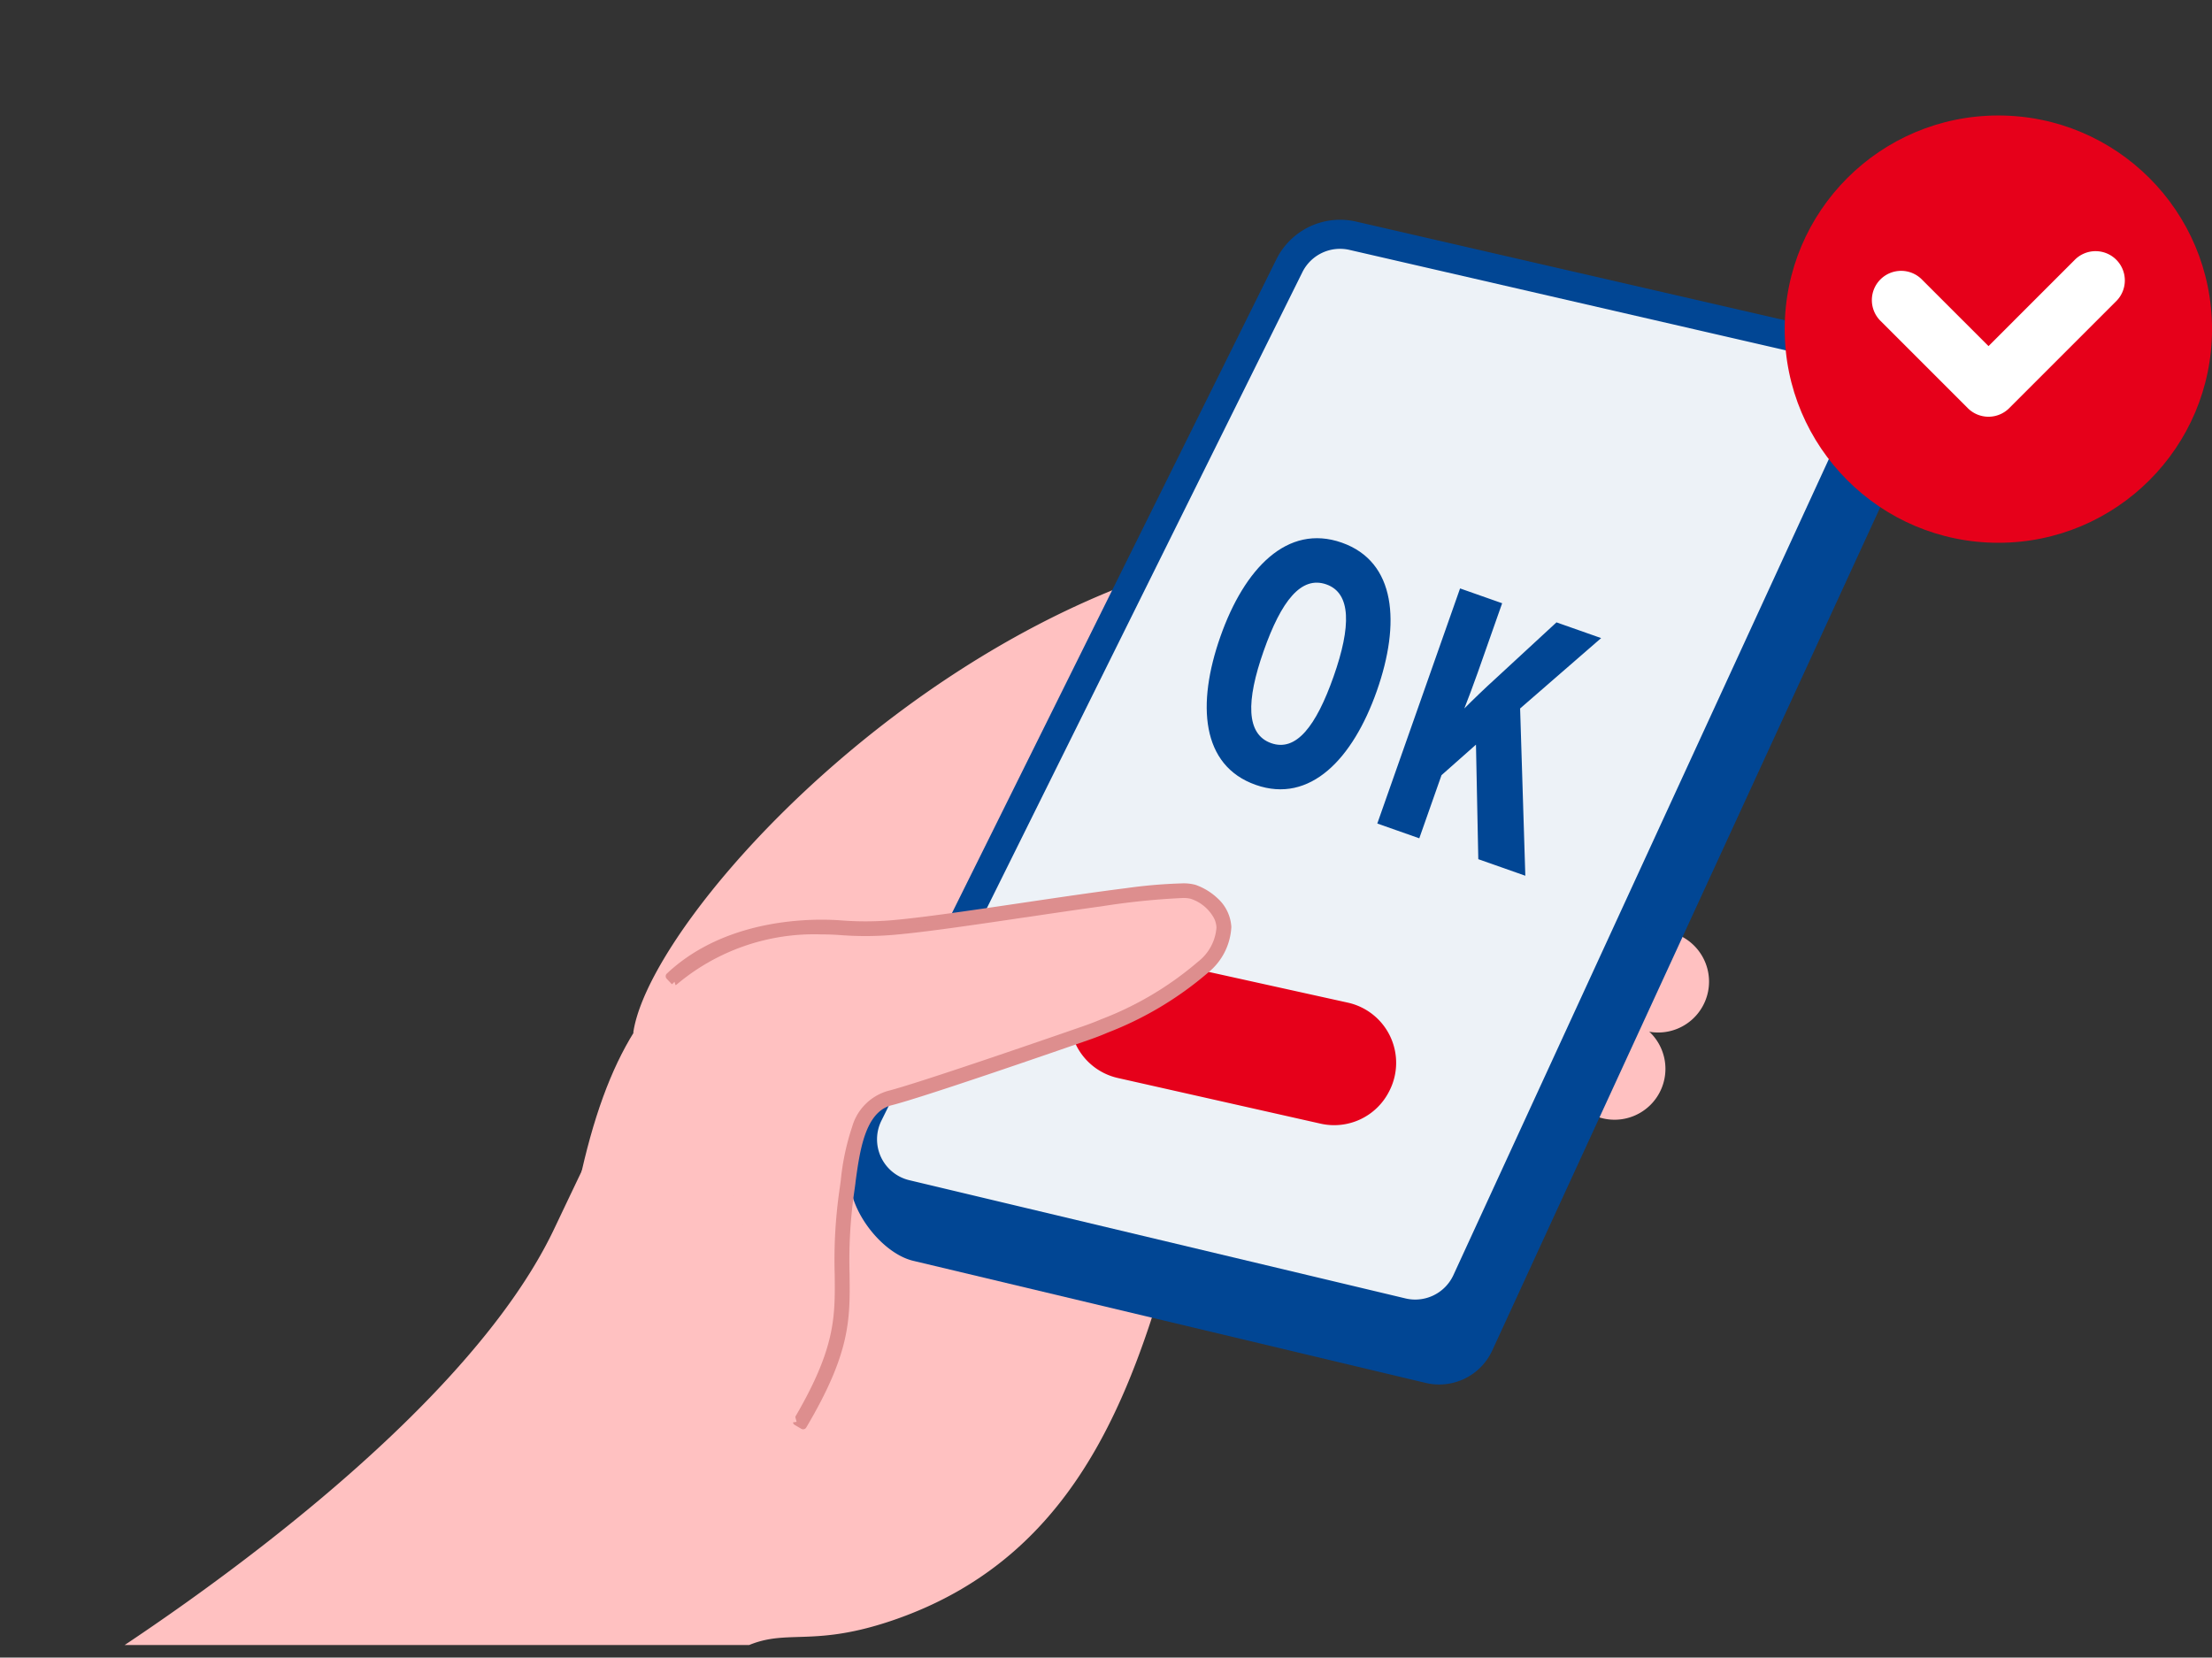 <svg xmlns="http://www.w3.org/2000/svg" xmlns:xlink="http://www.w3.org/1999/xlink" width="113.383" height="84.97" viewBox="0 0 113.383 84.97">
  <rect x="0" y="0" width="113.383" height="84.97" fill="#333333" stroke="none"/>
  <defs>
    <clipPath id="clip-path">
      <rect id="長方形_382" data-name="長方形 382" width="97.653" height="84.326" fill="none"/>
    </clipPath>
    <clipPath id="clip-path-2">
      <rect id="長方形_383" data-name="長方形 383" width="97.653" height="84.97" fill="none"/>
    </clipPath>
  </defs>
  <g id="グループ_2124" data-name="グループ 2124" transform="translate(-457.996 -1282)">
    <g id="グループ_1647" data-name="グループ 1647" transform="translate(457.996 1282)">
      <g id="グループ_1202" data-name="グループ 1202">
        <g id="グループ_1201" data-name="グループ 1201" clip-path="url(#clip-path)">
          <path id="パス_879" data-name="パス 879" d="M215.305,105.453c.287,1.082-1.136,2.4-3.179,2.94s-3.931.1-4.218-.979,1.136-2.4,3.179-2.94,3.931-.1,4.218.979" transform="translate(-130.422 -65.403)" fill="#ffc1c1"/>
          <path id="パス_880" data-name="パス 880" d="M208.857,108.338a1.862,1.862,0,0,1-1.458-1.2,1.931,1.931,0,0,1,.771-1.863,6.1,6.1,0,0,1,2.544-1.312c2.178-.577,4.133-.088,4.452,1.116s-1.138,2.6-3.315,3.174a6.09,6.09,0,0,1-2.86.121c-.046-.01-.091-.022-.135-.034m4.756-4.089a5.623,5.623,0,0,0-2.8.083,5.707,5.707,0,0,0-2.383,1.223,1.581,1.581,0,0,0-.661,1.484c.12.452.584.79,1.309.961a5.708,5.708,0,0,0,2.675-.118c1.9-.5,3.3-1.744,3.043-2.706a1.514,1.514,0,0,0-1.184-.926" transform="translate(-130.099 -65.075)" fill="#ffc1c1"/>
          <path id="パス_881" data-name="パス 881" d="M211.361,116.089c.287,1.082-1.136,2.4-3.179,2.94s-3.931.1-4.218-.979,1.136-2.4,3.179-2.94,3.932-.1,4.218.979" transform="translate(-127.947 -72.076)" fill="#ffc1c1"/>
          <path id="パス_882" data-name="パス 882" d="M207.954,124.742c.286,1.082-1.136,2.4-3.18,2.94s-3.931.1-4.218-.979,1.136-2.4,3.179-2.94,3.931-.1,4.219.979" transform="translate(-125.809 -77.505)" fill="#ffc1c1"/>
          <line id="線_148" data-name="線 148" x1="2.737" y2="0.506" transform="translate(79.33 42.982)" fill="#efd9bd"/>
          <path id="パス_883" data-name="パス 883" d="M212.547,115.73a.191.191,0,0,1,.015-.373l2.737-.506a.191.191,0,1,1,.069.376l-2.737.506a.185.185,0,0,1-.085,0" transform="translate(-133.267 -72.058)" fill="#dd8e8e"/>
          <path id="パス_884" data-name="パス 884" d="M212.283,115.61a.374.374,0,0,1-.1-.013.38.38,0,0,1-.272-.3.378.378,0,0,1,.3-.44l2.737-.506a.377.377,0,1,1,.137.742l-2.737.506A.37.37,0,0,1,212.283,115.61Zm2.738-.888-2.738.506,0,0a.005.005,0,0,0,0,0s0,0,0,0h0l2.739-.506a0,0,0,0,0,0,0,0,0,0,0,0,0,0S215.022,114.721,215.02,114.721Z" transform="translate(-132.953 -71.744)" fill="#dd8e8e"/>
          <line id="線_149" data-name="線 149" x1="2.737" y2="0.506" transform="translate(78.799 46.406)" fill="#efd9bd"/>
          <path id="パス_885" data-name="パス 885" d="M211.122,124.92a.191.191,0,0,1,.015-.373l2.737-.506a.191.191,0,1,1,.069.376l-2.737.506a.184.184,0,0,1-.085,0" transform="translate(-132.373 -77.824)" fill="#dd8e8e"/>
          <path id="パス_886" data-name="パス 886" d="M210.858,124.8a.374.374,0,0,1-.1-.013.377.377,0,0,1,.031-.736l2.737-.506a.377.377,0,0,1,.44.3.378.378,0,0,1-.3.44l-2.737.506A.37.37,0,0,1,210.858,124.8Zm2.738-.889-2.738.506a.005.005,0,0,0,0,.006s0,0,0,0h0l2.739-.506a.005.005,0,0,0,0-.006S213.6,123.911,213.6,123.911Z" transform="translate(-132.059 -77.51)" fill="#dd8e8e"/>
          <path id="パス_887" data-name="パス 887" d="M64.168,119.964c2.07-6.179.223-6.679-.141-12.129a8.091,8.091,0,0,1,1.148-5.157c1.065-1.572,3.606-2.023,5.347-2.557a16.067,16.067,0,0,1,3.272-.718c2.566-.228,5.107.419,7.677.016,2.224-.348,2.5-1.43.591-2.757-5.6-3.894-10.054-2.722-10.054-2.722a61.692,61.692,0,0,1-9.934.085c-7.049-.323-8.987,3.909-14.5,15.5s-25.334,23.452-25.334,23.452l34.155-1.482c2.8-1.889,3.775-.279,8.558-1.918,19.962-6.838,10.8-37.06,27.991-42.3a11.747,11.747,0,0,0,8.206-10.019C78.677,65.226,52.8,91.49,51.633,99.451" transform="translate(-19.172 -46.523)" fill="#ffc1c1"/>
          <path id="パス_888" data-name="パス 888" d="M220.338,142.664a2.608,2.608,0,1,1-2.608-2.608,2.608,2.608,0,0,1,2.608,2.608" transform="translate(-134.971 -87.873)" fill="#ffc1c1"/>
          <path id="パス_889" data-name="パス 889" d="M226.338,130.664a2.608,2.608,0,1,1-2.608-2.608,2.608,2.608,0,0,1,2.608,2.608" transform="translate(-138.736 -80.344)" fill="#ffc1c1"/>
          <path id="パス_890" data-name="パス 890" d="M143.819,37.127l24.715,4.653c1.85.426,3.015,3.522,2.221,5.246L149.845,92.475a2.994,2.994,0,0,1-3.414,1.661l-26.267-6.259c-1.873-.446-3.9-3.389-3.047-5.114l23.348-44.05a2.994,2.994,0,0,1,3.354-1.587" transform="translate(-73.355 -23.246)" fill="#014694"/>
          <path id="パス_891" data-name="パス 891" d="M143.785,32.309l24.1,5.548a2.9,2.9,0,0,1,1.983,4.037L149.621,85.9a2.9,2.9,0,0,1-3.306,1.608l-25.433-6.06a2.9,2.9,0,0,1-1.925-4.109l21.581-43.494a2.9,2.9,0,0,1,3.247-1.537" transform="translate(-74.445 -20.225)" fill="#edf2f7"/>
          <path id="パス_892" data-name="パス 892" d="M141.878,30.235a3.654,3.654,0,0,1,.818.093l24.1,5.548a3.644,3.644,0,0,1,2.493,5.074L149.042,84.957a3.642,3.642,0,0,1-4.155,2.022l-25.433-6.06a3.645,3.645,0,0,1-2.42-5.165L138.615,32.26a3.645,3.645,0,0,1,3.264-2.025Zm3.854,55.353a2.159,2.159,0,0,0,1.956-1.254l20.245-44.006a2.153,2.153,0,0,0-1.473-3l-24.1-5.548a2.154,2.154,0,0,0-2.413,1.142L118.369,76.416a2.154,2.154,0,0,0,1.43,3.053l25.433,6.06A2.159,2.159,0,0,0,145.732,85.588Z" transform="translate(-73.189 -18.97)" fill="#014694"/>
          <path id="パス_893" data-name="パス 893" d="M147.522,133.288h0a3.158,3.158,0,0,1,3.49-1.639l10.412,2.3a3.159,3.159,0,0,1,2.136,4.512l-.02.039a3.157,3.157,0,0,1-3.51,1.653l-10.393-2.341a3.158,3.158,0,0,1-2.114-4.526" transform="translate(-92.337 -82.552)" fill="#e6001a"/>
          <path id="パス_905" data-name="パス 905" d="M4.272,0C1.3,0,0,2.921,0,6.609c0,3.67,1.26,6.572,4.236,6.572,2.958,0,4.254-2.921,4.254-6.609C8.489,2.9,7.23,0,4.272,0Zm0,10.9C2.9,10.9,2.337,9.293,2.337,6.572s.529-4.29,1.9-4.29c1.351,0,1.917,1.607,1.917,4.327S5.623,10.9,4.272,10.9ZM15.719,4.984,18.439.2H16.011l-1.99,3.761c-.347.639-.749,1.442-1,1.972.018-.566.037-1.2.037-1.953V.2H10.771V12.98h2.282V9.548L14.2,7.485l2.063,5.5h2.556Z" transform="matrix(0.943, 0.332, -0.332, 0.943, 64.75, 26.399)" fill="#014694"/>
          <path id="パス_894" data-name="パス 894" d="M92.442,127.135c2.585-2.442,6.4-2.8,8.674-2.624a16.193,16.193,0,0,0,2.655-.012c4.03-.348,14.035-2.071,15.387-1.836,1.3.225,4.159,3.115-4.546,6.876-.325.14-.655.264-.99.38-1.877.652-8.44,2.92-10.018,3.319-1.778.449-1.944,3.018-2.2,4.8-.786,5.405.915,6.281-2.4,11.889" transform="translate(-58 -76.947)" fill="#ffc1c1"/>
          <path id="パス_895" data-name="パス 895" d="M120.7,124.1a1.949,1.949,0,0,0-.64-1.34,3.014,3.014,0,0,0-1.066-.652,12.449,12.449,0,0,0-3.465.182c-1.405.176-3.18.434-5.254.742-2.533.376-5.152.765-6.746.9a16.063,16.063,0,0,1-2.623.012c-1.3-.1-5.77-.206-8.82,2.676l.263.278c2.935-2.773,7.269-2.67,8.527-2.572a16.465,16.465,0,0,0,2.687-.012c1.605-.139,4.23-.528,6.769-.905,1.3-.193,2.652-.393,3.9-.564a21.2,21.2,0,0,1,4.642-.377,2.282,2.282,0,0,1,1.317,1.119,1.4,1.4,0,0,1,.131.526c.033.837-.7,2.583-6.008,4.874-.29.125-.6.244-.977.375-1.387.482-8.388,2.907-10,3.314-1.734.438-2.033,2.654-2.273,4.434-.024.181-.048.357-.073.526a25.1,25.1,0,0,0-.237,4.27c.025,2.24.042,3.858-2.142,7.55l.329.194c2.239-3.784,2.221-5.447,2.2-7.749a24.821,24.821,0,0,1,.233-4.211c.025-.17.049-.348.073-.53.225-1.666.5-3.74,1.988-4.114,1.589-.4,8.082-2.645,10.034-3.323.386-.134.7-.257,1-.386,5.237-2.263,6.283-4.1,6.238-5.24" transform="translate(-57.779 -76.57)" fill="#dd8e8e"/>
          <path id="パス_896" data-name="パス 896" d="M118.046,121.54h0a2.324,2.324,0,0,1,.7.075,3.19,3.19,0,0,1,1.135.694,2.137,2.137,0,0,1,.7,1.467,3.214,3.214,0,0,1-1.195,2.341,17.632,17.632,0,0,1-5.156,3.078c-.3.131-.625.255-1.016.391-1.956.68-8.463,2.928-10.05,3.328-1.36.344-1.631,2.347-1.849,3.958l0,.023c-.024.178-.047.345-.071.51a24.648,24.648,0,0,0-.231,4.181c.026,2.333.044,4.018-2.221,7.846a.186.186,0,0,1-.255.066L98.2,149.3a.186.186,0,0,1-.066-.255c2.158-3.647,2.14-5.243,2.116-7.453v-.007a25.236,25.236,0,0,1,.239-4.292c.023-.16.046-.325.072-.524a12.516,12.516,0,0,1,.587-2.763,2.672,2.672,0,0,1,1.825-1.827c1.657-.418,9.139-3.015,9.987-3.309.372-.129.679-.247.964-.37a16.813,16.813,0,0,0,4.948-2.944,2.451,2.451,0,0,0,.947-1.751,1.2,1.2,0,0,0-.114-.456,2.1,2.1,0,0,0-1.207-1.02,1.547,1.547,0,0,0-.443-.038,37.149,37.149,0,0,0-4.114.423c-1.287.176-2.733.391-3.895.564l-.016,0c-2.535.376-5.156.765-6.764.9-.477.041-.961.062-1.439.062-.427,0-.857-.017-1.278-.049-.212-.016-.553-.036-.979-.036a10.933,10.933,0,0,0-7.406,2.558.186.186,0,0,1-.263-.007l-.263-.278a.186.186,0,0,1,.007-.263c2.545-2.4,6.062-2.764,7.931-2.764.448,0,.808.021,1.031.038.4.031.812.047,1.22.047.456,0,.918-.02,1.373-.059,1.59-.137,4.205-.526,6.734-.9,2.175-.323,3.9-.573,5.258-.743A25.688,25.688,0,0,1,118.046,121.54ZM98.56,149.081c2.118-3.626,2.1-5.252,2.075-7.491a24.972,24.972,0,0,1,.235-4.24c.024-.163.046-.329.07-.506l0-.022a12.694,12.694,0,0,1,.532-2.581,2.376,2.376,0,0,1,1.595-1.689c1.572-.4,8.066-2.641,10.019-3.319.382-.133.7-.254.99-.381a17.29,17.29,0,0,0,5.044-3,2.872,2.872,0,0,0,1.082-2.059,1.749,1.749,0,0,0-.583-1.213,2.84,2.84,0,0,0-1-.61,1.961,1.961,0,0,0-.578-.055,25.393,25.393,0,0,0-2.8.245c-1.354.169-3.078.419-5.25.742-2.535.376-5.156.765-6.757.9-.466.04-.939.06-1.405.06-.418,0-.838-.016-1.249-.048-.216-.017-.566-.037-1-.037a11.419,11.419,0,0,0-7.538,2.536l.007.007a11.4,11.4,0,0,1,7.525-2.533c.437,0,.789.02,1.007.037.412.032.832.048,1.25.048.467,0,.941-.02,1.407-.061,1.6-.138,4.212-.526,6.741-.9l.016,0c1.163-.173,2.61-.388,3.9-.564a37.358,37.358,0,0,1,4.165-.427,1.872,1.872,0,0,1,.563.058,2.468,2.468,0,0,1,1.426,1.218,1.585,1.585,0,0,1,.148.6,2.986,2.986,0,0,1-1.058,2.032,17.152,17.152,0,0,1-5.061,3.021c-.294.127-.609.248-.99.38-1.385.482-8.38,2.906-10.018,3.319a2.327,2.327,0,0,0-1.568,1.6,12.244,12.244,0,0,0-.566,2.678c-.027.2-.049.367-.073.528a24.918,24.918,0,0,0-.235,4.234v.007c.025,2.237.042,3.863-2.073,7.486Z" transform="translate(-57.465 -76.256)" fill="#dd8e8e"/>
          <path id="パス_897" data-name="パス 897" d="M88.971,157.634l-7.626,1.279s-5.589.745-4.471-7.824,2.737-13.025,5.84-16.013" transform="translate(-48.139 -84.749)" fill="#ffc1c1"/>
        </g>
      </g>
    </g>
    <g id="グループ_1666" data-name="グループ 1666" transform="translate(549.476 1287.92)">
      <circle id="楕円形_79" data-name="楕円形 79" cx="10.952" cy="10.952" r="10.952" transform="translate(0)" fill="#e6001a"/>
      <path id="パス_1063" data-name="パス 1063" d="M616.636,1312.6a1.5,1.5,0,0,1-1.061-.439l-4.46-4.46a1.5,1.5,0,1,1,2.121-2.121l3.4,3.4,4.409-4.409a1.5,1.5,0,1,1,2.121,2.121l-5.47,5.47A1.5,1.5,0,0,1,616.636,1312.6Z" transform="translate(-606.189 -1297.158)" fill="#fff"/>
    </g>
  </g>
</svg>
